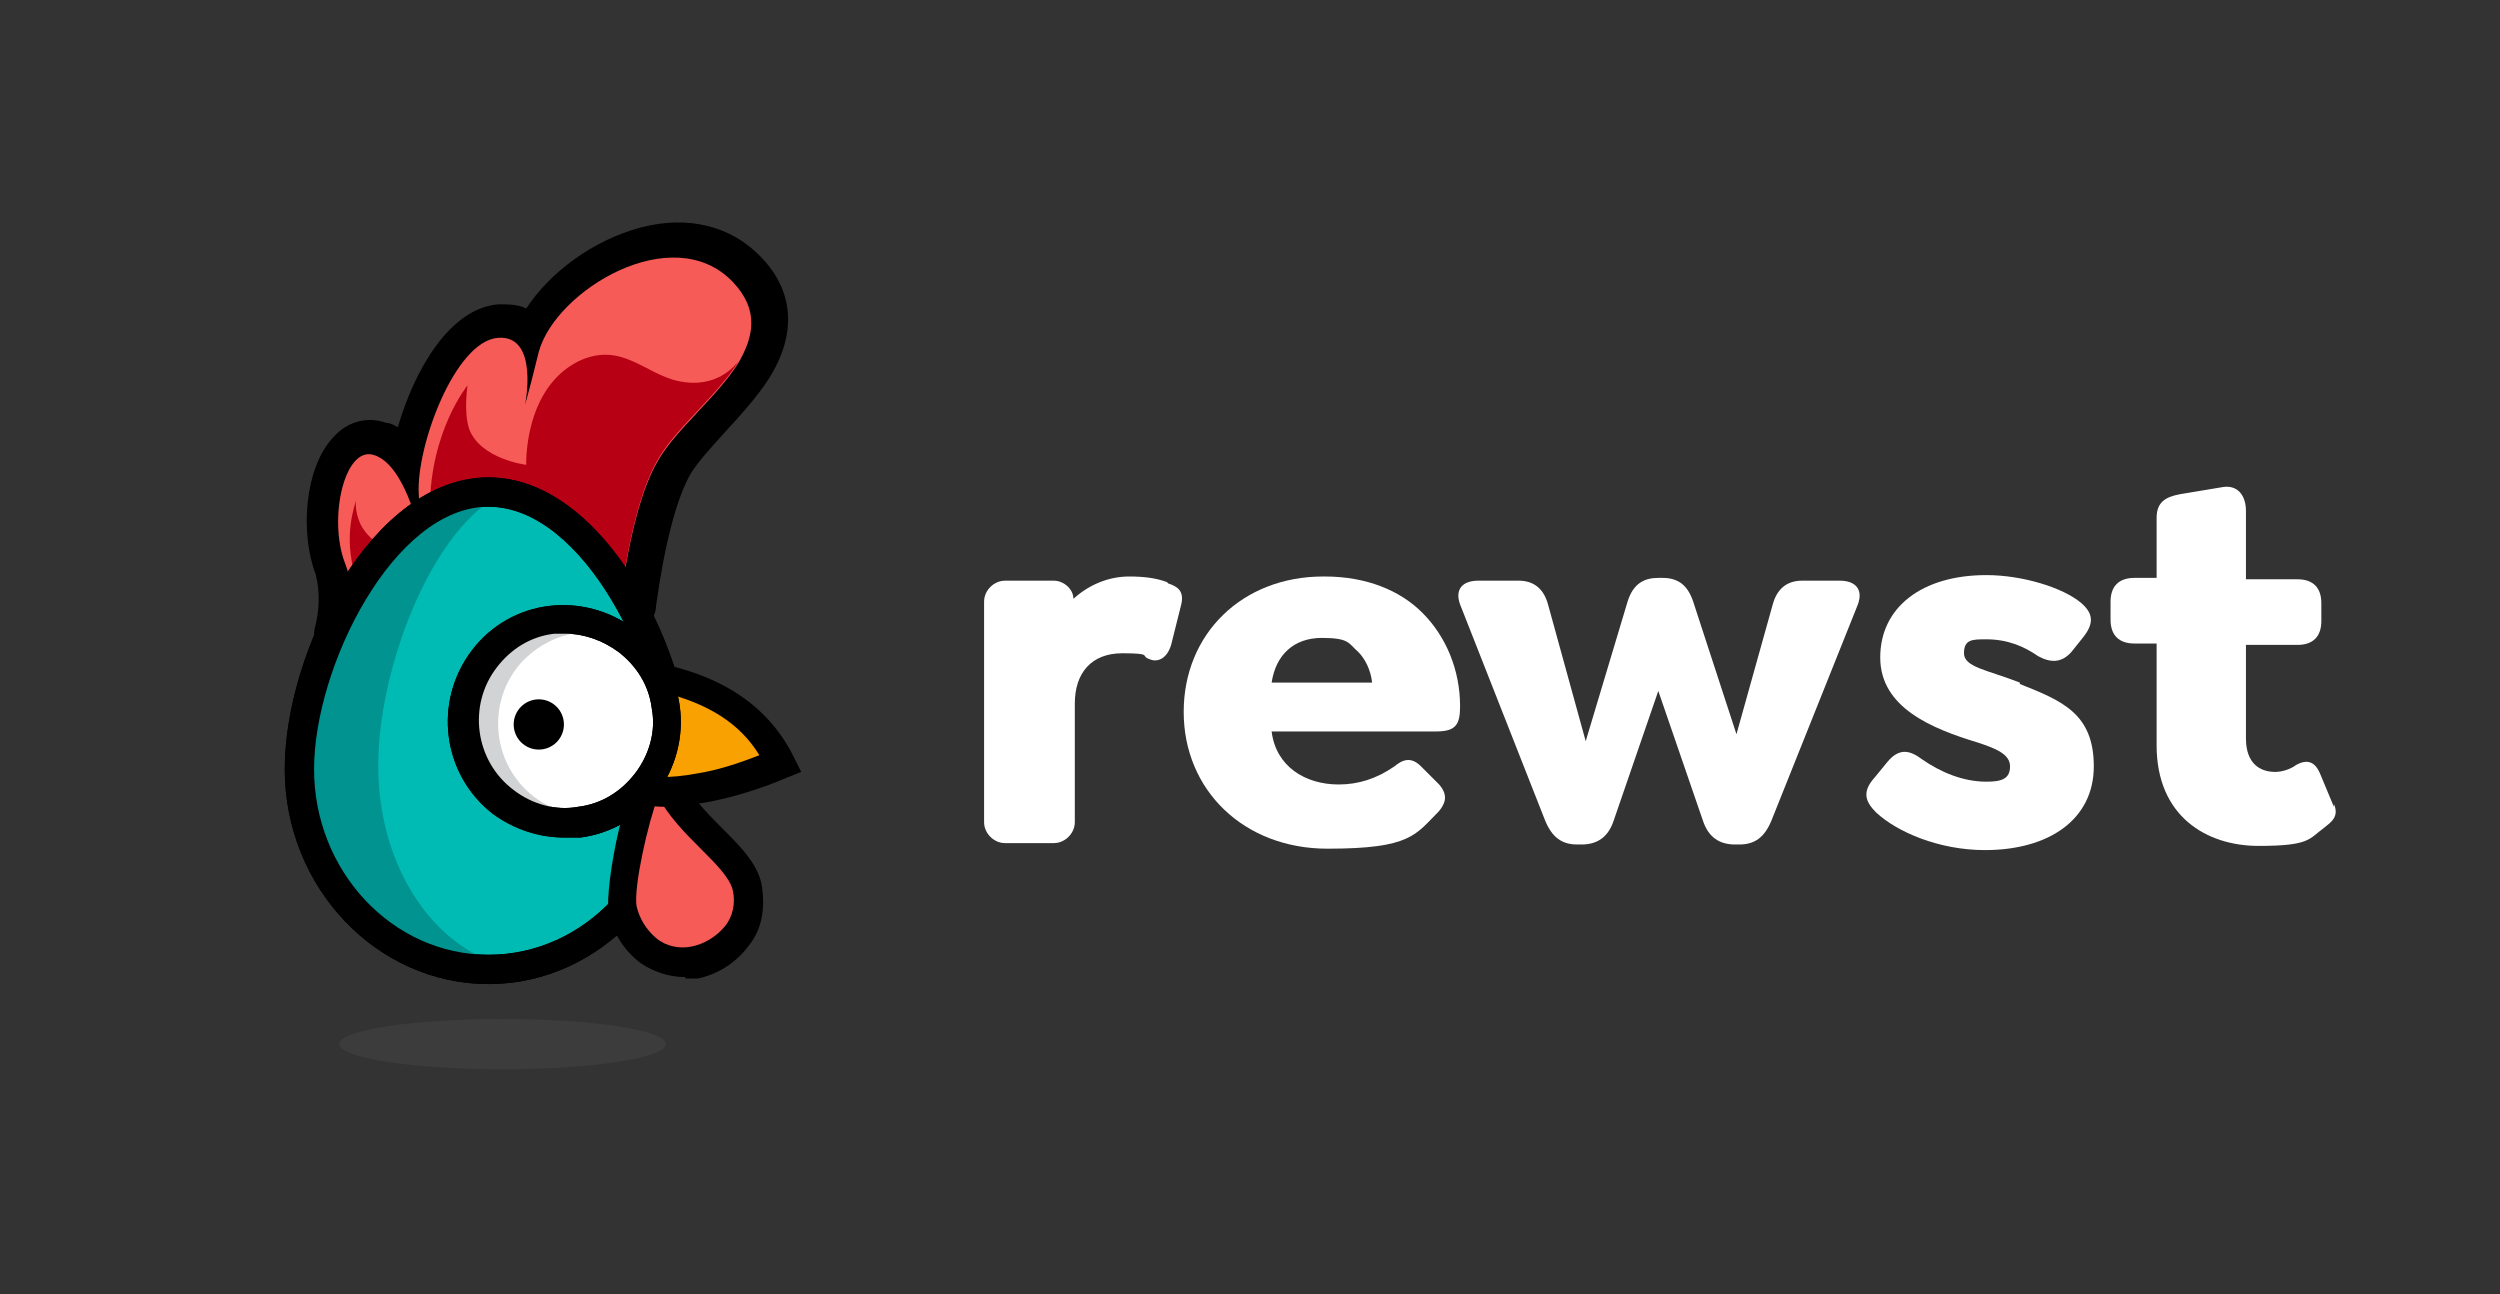 <?xml version="1.0" encoding="UTF-8"?>
<svg id="Layer_1" xmlns="http://www.w3.org/2000/svg" version="1.1" viewBox="0 0 179.1 92.7">
  <rect x="0" y="0" width="179.1" height="92.7" fill="#333333" stroke="none"/>
  <!-- Generator: Adobe Illustrator 29.3.1, SVG Export Plug-In . SVG Version: 2.1.0 Build 151)  -->
  <defs>
    <style>
      .st0 {
        fill: #f75b58;
      }

      .st1 {
        fill: #d1d3d4;
      }

      .st2 {
        fill: #606060;
      }

      .st3 {
        fill: #009390;
      }

      .st4 {
        fill: #fff;
      }

      .st5 {
        fill: #b80015;
      }

      .st6 {
        opacity: .2;
      }

      .st7 {
        fill: #f9a100;
      }

      .st8 {
        fill: #00bbb4;
      }
    </style>
  </defs>
  <g>
    <path class="st4" d="M83.6,41.7c-.8-.3-1.7-.4-2.7-.4-1.5,0-2.9.6-4,1.6,0-.7-.7-1.3-1.4-1.3h-3.5c-.8,0-1.5.7-1.5,1.5v15.8c0,.8.7,1.5,1.5,1.5h3.5c.8,0,1.5-.7,1.5-1.5v-8.5c0-2.2,1.2-3.6,3.4-3.6s1.3.2,1.9.4c.6.3,1.3,0,1.6-1l.7-2.8c.3-1.1-.3-1.4-.9-1.6h0Z"/>
    <path class="st4" d="M94.8,41.3c-5.8,0-10,4.1-10,9.7s4.3,9.8,10.3,9.8,6.3-1,8-2.7c.4-.5.7-1.1,0-1.9l-1.3-1.3c-.7-.7-1.3-.5-1.9,0-1.3.9-2.6,1.3-4,1.3-2.4,0-4.5-1.3-4.8-3.8h11.8c1.4,0,1.7-.5,1.7-1.8,0-2.6-1-5-2.7-6.7-1.6-1.6-4-2.6-7-2.6h0ZM91.1,48.9c.3-2,1.6-3.2,3.6-3.2s1.9.4,2.6,1c.5.5.9,1.3,1,2.2h-7.2Z"/>
    <path class="st4" d="M132,41.6h-2.9c-1.1,0-1.8.6-2.1,1.7l-2.6,9.3-3.1-9.5c-.4-1.2-1.1-1.7-2.2-1.7h-.3c-1,0-1.8.4-2.2,1.7l-3,10-2.7-9.8c-.3-1.1-1-1.7-2.1-1.7h-2.9c-1.1,0-1.7.6-1.3,1.7l6.1,15.5c.5,1.2,1.2,1.7,2.3,1.7h.3c1.1,0,1.9-.5,2.3-1.7l3.2-9.3,3.2,9.3c.4,1.2,1.2,1.7,2.3,1.7h.3c1.1,0,1.8-.5,2.3-1.7l6.2-15.5c.4-1.1-.2-1.7-1.3-1.7h0Z"/>
    <path class="st4" d="M144.7,48.9c-2.3-.9-4-1.1-4-2.1s.6-1,1.6-1c1.5,0,2.7.5,3.7,1.2.9.5,1.7.5,2.4-.3l.8-1c.9-1.1.7-1.8-.1-2.5-1.3-1.1-4.2-2-6.8-2-4.6,0-7.6,2.3-7.6,5.9s3.7,5.1,7,6.1c1.2.4,2.3.8,2.3,1.7s-.6,1.1-1.7,1.1c-1.7,0-3.3-.7-4.6-1.6-.8-.6-1.6-.9-2.5.2l-.9,1.1c-.9,1-.7,1.7.1,2.5,1.5,1.4,4.5,2.7,7.8,2.7,4.6,0,7.8-2.2,7.8-6s-2.3-4.7-5.3-5.9h0Z"/>
    <path class="st4" d="M167.2,57.8l-1-2.4c-.3-.7-.8-1.1-1.7-.6-.4.3-1,.5-1.5.5-1.1,0-2.1-.6-2.1-2.4v-6.7h3.7c1.1,0,1.7-.6,1.7-1.7v-1.3c0-1.1-.6-1.7-1.7-1.7h-3.7v-4.9c0-1.1-.6-1.9-1.7-1.7l-3,.5c-1.1.2-1.7.6-1.7,1.7v4.3h-1.6c-1.1,0-1.7.6-1.7,1.7v1.3c0,1.1.6,1.7,1.7,1.7h1.6v7.3c0,5.1,3.6,7.2,7.3,7.2s3.6-.5,4.7-1.3c.5-.4,1.1-.8.7-1.7h0Z"/>
  </g>
  <g>
    <g>
      <path class="st0" d="M52.9,26h0c-1.5,2.4-4.4,4.7-5.7,6.9-1.6,2.6-2.4,7.5-2.8,10.4-3.1-1.6-7.7-2.5-13.8-.8-2.2.6-4.1,1.6-5.7,2.9.3-1.2.6-3.1-.2-5.1-1.2-3.2,0-8.4,2.1-7.7,2.2.7,3.2,5.4,3.2,5.4,0,0,.2.8,0-2.6s2.6-11,5.7-11.2c2.9-.2,2,4.7,1.8,5.3,0-.2.3-1,1.1-4.3,1.2-4.4,9.6-9.5,13.9-5,1.9,2,1.5,3.9.4,5.8h0s0,0,0,0Z"/>
      <path d="M24.9,47.8c-.4,0-.9-.1-1.3-.4-.9-.6-1.3-1.6-1-2.6.2-.8.4-2.2,0-3.7-1.1-2.9-.8-7.6,1.3-9.8,1-1.1,2.4-1.5,3.8-1,.3,0,.6.2.8.3,1.2-4.1,3.7-8.5,7.2-8.8.7,0,1.4,0,2,.3,1.7-2.6,4.8-4.9,8.2-5.8,3.4-.9,6.5-.1,8.6,2.1,1.7,1.7,3.1,4.7.6,8.7,0,0,0,0,0,0,0,0,0,0,0,0-.9,1.4-2.1,2.7-3.2,3.9-1,1.1-1.9,2.1-2.4,2.9-1,1.7-1.9,5.1-2.5,9.5,0,.8-.6,1.4-1.3,1.8s-1.5.4-2.2,0c-2.3-1.2-6.2-2.3-12.1-.6-1.8.5-3.4,1.3-4.8,2.5-.4.4-1,.5-1.5.5h0ZM26.8,35.9c-.2,1.1-.2,2.5.2,3.6.2.5.3,1.1.4,1.6.6-.3,1.3-.5,2-.7-.7-.2-1.4-.9-1.6-1.8-.2-.9-.6-1.9-1-2.7ZM37,39.2c2.1,0,4,.3,5.5.8.5-3,1.4-6.2,2.7-8.3.8-1.3,1.9-2.5,3-3.7,1-1.1,2.1-2.2,2.7-3.2,0,0,0,0,0,0,.9-1.4.6-2,0-2.8-.9-1-2.2-1.2-4-.8-2.8.7-5.5,3.1-5.9,4.8-.9,3.3-1.1,4.1-1.1,4.3-.3,1.2-1.6,2-2.8,1.7s-2-1.5-1.8-2.8c.2-.8.2-1.6.2-2.1-1.3,1.4-3.2,5.7-3,8.3,0,1,.1,1.8.1,2.3,0,1.1-.3,1.7-.6,2.2,1.8-.4,3.5-.6,5.1-.6h0ZM52.9,26h0Z"/>
    </g>
    <g>
      <path class="st5" d="M25.5,41.4c-1-3.1,0-5.3,0-5.6,0,.1-.1.8.3,1.7,1.2,2.5,5.4,2.8,5.4,2.8,0,0-.4-1-.4-3.9,0-5.5,2.7-8.8,2.7-8.8,0,0-.3,1.8.1,3.1.8,2.2,4.1,2.6,4.1,2.6,0,0-.2-5.4,3.7-7.4,3.1-1.5,4.8.9,7.2,1.4,2.8.6,4.1-1.2,4.3-1.4-1.5,2.4-4.4,4.7-5.7,6.9-1.6,2.6-2.4,7.5-2.8,10.4h0s-.2.6-1.5,1.5c-1.8,1.3-4,2.2-5.6,2.4-1.4.2-1.1-2.3-4.4-3.5-2.3-.9-3.9-.7-5.5,0-.7.4-1.4.8-2.1,1.3.2-1.2.4-2.8.1-3.8h0Z"/>
      <path d="M37.2,49.7c-1.8,0-2.7-1.4-3.1-2-.4-.7-.8-1.2-2-1.6-1.7-.6-2.6-.5-3.6,0-.6.3-1.2.7-1.7,1.1-.8.6-1.9.6-2.7.1-.8-.5-1.3-1.5-1.1-2.5.4-1.9.2-2.6.2-2.6h0c-1.3-4-.1-6.8.1-7.3.5-1.1,1.7-1.6,2.9-1.3,1.1.4,1.8,1.5,1.6,2.6,0,0,0,.1,0,.3,0,.2.3.4.5.5v-.6c0-6.3,3.1-10.1,3.3-10.3.7-.8,1.9-1.1,2.8-.6,1,.5,1.5,1.5,1.3,2.6,0,.5-.1,1.3,0,1.7.6-2.1,1.8-4.6,4.5-5.9,3.1-1.5,5.5-.3,7.1.5.6.3,1.2.6,1.7.7,1.1.3,1.6-.2,1.8-.4.7-1.1,2.2-1.4,3.2-.7,1.1.7,1.4,2.2.7,3.3-.9,1.4-2.1,2.7-3.2,4-1,1.1-1.9,2.1-2.4,2.9-1,1.7-1.9,5.1-2.5,9.5,0,.2,0,.3-.1.4-.3.9-1.1,1.8-2.4,2.7-2.1,1.5-4.7,2.6-6.6,2.9-.2,0-.3,0-.5,0h0ZM33.3,41.4c.1,0,.3,0,.4.1,2.4.9,3.5,2.3,4.1,3.2,1.1-.3,2.6-1,3.7-1.8.3-.2.5-.4.6-.5.5-3.5,1.4-8,3-10.7.5-.8,1.1-1.6,1.8-2.3-.6-.2-1.2-.5-1.7-.8-1.4-.7-1.9-.9-2.8-.5-2.5,1.2-2.3,5.1-2.3,5.1,0,.7-.3,1.4-.8,1.8s-1.2.7-1.9.6c-.3,0-2.4-.4-4.1-1.6-.1.7-.2,1.5-.2,2.3,0,2,.2,2.9.2,3.1.3.6.2,1.3,0,1.9h0ZM33.4,39.5l-5.5-3.3s0,0,0,0c0,0,0,0,0,0l5.5,3.3Z"/>
    </g>
  </g>
  <g>
    <path class="st0" d="M52.9,26h0c-1.5,2.4-4.4,4.7-5.7,6.9-1.6,2.6-2.4,7.5-2.8,10.4-3.1-1.6-7.7-2.5-13.8-.8-2.2.6-4.1,1.6-5.7,2.9.3-1.2.6-3.1-.2-5.1-1.2-3.2,0-8.4,2.1-7.7,2.2.7,3.2,5.4,3.2,5.4,0,0,.2.8,0-2.6s2.6-11,5.7-11.2c2.9-.2,2,4.7,1.8,5.3,0-.2.3-1,1.1-4.3,1.2-4.4,9.6-9.5,13.9-5,1.9,2,1.5,3.9.4,5.8h0s0,0,0,0Z"/>
    <path class="st5" d="M25.5,41.4c-1-3.1,0-5.3,0-5.6,0,.1-.1.8.3,1.7,1.2,2.5,5.4,2.8,5.4,2.8,0,0-.4-1-.4-3.9,0-5.5,2.7-8.8,2.7-8.8,0,0-.3,1.8.1,3.1.8,2.2,4.1,2.6,4.1,2.6,0,0-.2-5.4,3.7-7.4,3.1-1.5,4.8.9,7.2,1.4,2.8.6,4.1-1.2,4.3-1.4-1.5,2.4-4.4,4.7-5.7,6.9-1.6,2.6-2.4,7.5-2.8,10.4h0s-.2.6-1.5,1.5c-1.8,1.3-4,2.2-5.6,2.4-1.4.2-1.1-2.3-4.4-3.5-2.3-.9-3.9-.7-5.5,0-.7.4-1.4.8-2.1,1.3.2-1.2.4-2.8.1-3.8h0Z"/>
  </g>
  <g class="st6">
    <ellipse class="st2" cx="36" cy="74.8" rx="11.7" ry="1.8"/>
  </g>
  <g>
    <path class="st8" d="M48.5,55.1c0,7.9-6.1,14.3-13.5,14.3s-13.5-6.4-13.5-14.3,6.1-19.8,13.5-19.8,13.5,11.9,13.5,19.8Z"/>
    <path d="M35,70.5c-8,0-14.6-6.9-14.6-15.4s6.3-20.9,14.6-20.9,14.6,12.6,14.6,20.9-6.5,15.4-14.6,15.4h0ZM35,36.3c-6.8,0-12.5,11.5-12.5,18.8s5.6,13.3,12.5,13.3,12.5-6,12.5-13.3-5.7-18.8-12.5-18.8Z"/>
  </g>
  <path class="st3" d="M27.1,54.8c0-6.5,3.4-15.8,8-18.9-.3,0-.6,0-1,0-6.8,0-12.3,11.7-12.3,19.4s5.5,14.1,12.3,14.1,1.5,0,2.2-.2c-5.2-1.2-9.2-7.1-9.2-14.3Z"/>
  <path d="M35,70.5c-8,0-14.6-6.9-14.6-15.4s6.3-20.9,14.6-20.9,14.6,12.6,14.6,20.9-6.5,15.4-14.6,15.4h0ZM35,36.3c-6.8,0-12.5,11.5-12.5,18.8s5.6,13.3,12.5,13.3,12.5-6,12.5-13.3-5.7-18.8-12.5-18.8Z"/>
  <g>
    <g>
      <path class="st0" d="M53.6,63.6c.4,2.5-1.3,4.8-3.7,5.2s-4.8-1.3-5.2-3.7c-.4-2.5,2.1-12.1,3-9.7,1.4,3.6,5.6,5.8,6,8.2h0Z"/>
      <path d="M49.1,70c-1.2,0-2.3-.4-3.2-1-1.2-.9-2-2.2-2.3-3.6-.3-1.7,1.2-10.7,3.4-11.3.5-.1,1.3,0,1.6,1,.6,1.7,1.9,3,3.2,4.3,1.3,1.3,2.6,2.6,2.8,4.2.2,1.5,0,3-1,4.2-.9,1.2-2.2,2-3.6,2.3-.3,0-.6,0-.9,0h0ZM47.2,56.9c-.8,2.1-1.8,6.6-1.6,8,.2.9.7,1.7,1.4,2.3s1.7.8,2.6.6c.9-.2,1.7-.7,2.3-1.4s.8-1.7.6-2.6h0c-.2-.9-1.2-1.9-2.3-3-1.1-1.1-2.3-2.3-3.1-3.8h0Z"/>
    </g>
    <g>
      <path class="st7" d="M44.9,56.1c1,.7,2.9.8,5.3.4,1.7-.3,3.7-.9,5.7-1.8-1.7-3.5-4.8-5.5-9.5-6.3-2.2,2.2-1.9,5.6-1.5,7.7h0ZM46.6,50.3s1.7,3,.1,3.4c-1.4.3-1-2.3-.1-3.4Z"/>
      <path d="M47.7,57.8c-1.2,0-2.5-.2-3.4-.8l-.3-.2v-.4c-.5-2.1-.8-6,1.7-8.6l.4-.4h.5c5.1.9,8.5,3.2,10.3,6.9l.5,1-1,.4c-2.1.9-4.2,1.5-5.9,1.8-.8.1-1.8.3-2.7.3h0ZM45.8,55.4c.7.3,2.1.4,4.2,0,1.3-.2,2.9-.7,4.4-1.3-1.4-2.3-3.7-3.7-6.9-4.5h0c.3.6,1.3,2.5.8,3.8-.2.5-.7.9-1.3,1.1-.4.1-.9,0-1.2-.1,0,.3,0,.6.1.9h0Z"/>
    </g>
  </g>
  <g>
    <circle class="st4" cx="40.4" cy="51.6" r="7.3"/>
    <path d="M40.4,60c-1.8,0-3.6-.6-5.1-1.7-3.6-2.8-4.3-8-1.5-11.7s8-4.3,11.7-1.5c1.8,1.4,2.9,3.3,3.2,5.5s-.3,4.4-1.6,6.2h0c-1.4,1.8-3.3,2.9-5.5,3.2-.4,0-.7,0-1.1,0ZM40.5,45.4c-.3,0-.6,0-.8,0-1.7.2-3.1,1.1-4.1,2.4-2.1,2.7-1.6,6.7,1.2,8.8,1.3,1,3,1.5,4.6,1.2,1.7-.2,3.1-1.1,4.1-2.4h0c1-1.3,1.5-3,1.2-4.6-.2-1.7-1.1-3.1-2.4-4.1-1.1-.8-2.4-1.3-3.8-1.3h0Z"/>
  </g>
  <circle cx="38.6" cy="51.9" r="1.8"/>
  <path class="st1" d="M37.5,47.3c1.2-1.2,2.7-1.9,4.3-2-2.3-.7-4.9-.1-6.7,1.7-2.5,2.6-2.4,6.8.2,9.3,1.4,1.3,3.2,1.9,5,1.8-1-.3-1.9-.8-2.6-1.5-2.6-2.5-2.7-6.7-.2-9.3Z"/>
  <path d="M40.4,60c-1.8,0-3.6-.6-5.1-1.7-3.6-2.8-4.3-8-1.5-11.7s8-4.3,11.7-1.5c1.8,1.4,2.9,3.3,3.2,5.5s-.3,4.4-1.6,6.2h0c-1.4,1.8-3.3,2.9-5.5,3.2-.4,0-.7,0-1.1,0ZM40.5,45.4c-.3,0-.6,0-.8,0-1.7.2-3.1,1.1-4.1,2.4-2.1,2.7-1.6,6.7,1.2,8.8,1.3,1,3,1.5,4.6,1.2,1.7-.2,3.1-1.1,4.1-2.4h0c1-1.3,1.5-3,1.2-4.6-.2-1.7-1.1-3.1-2.4-4.1-1.1-.8-2.4-1.3-3.8-1.3h0Z"/>
</svg>